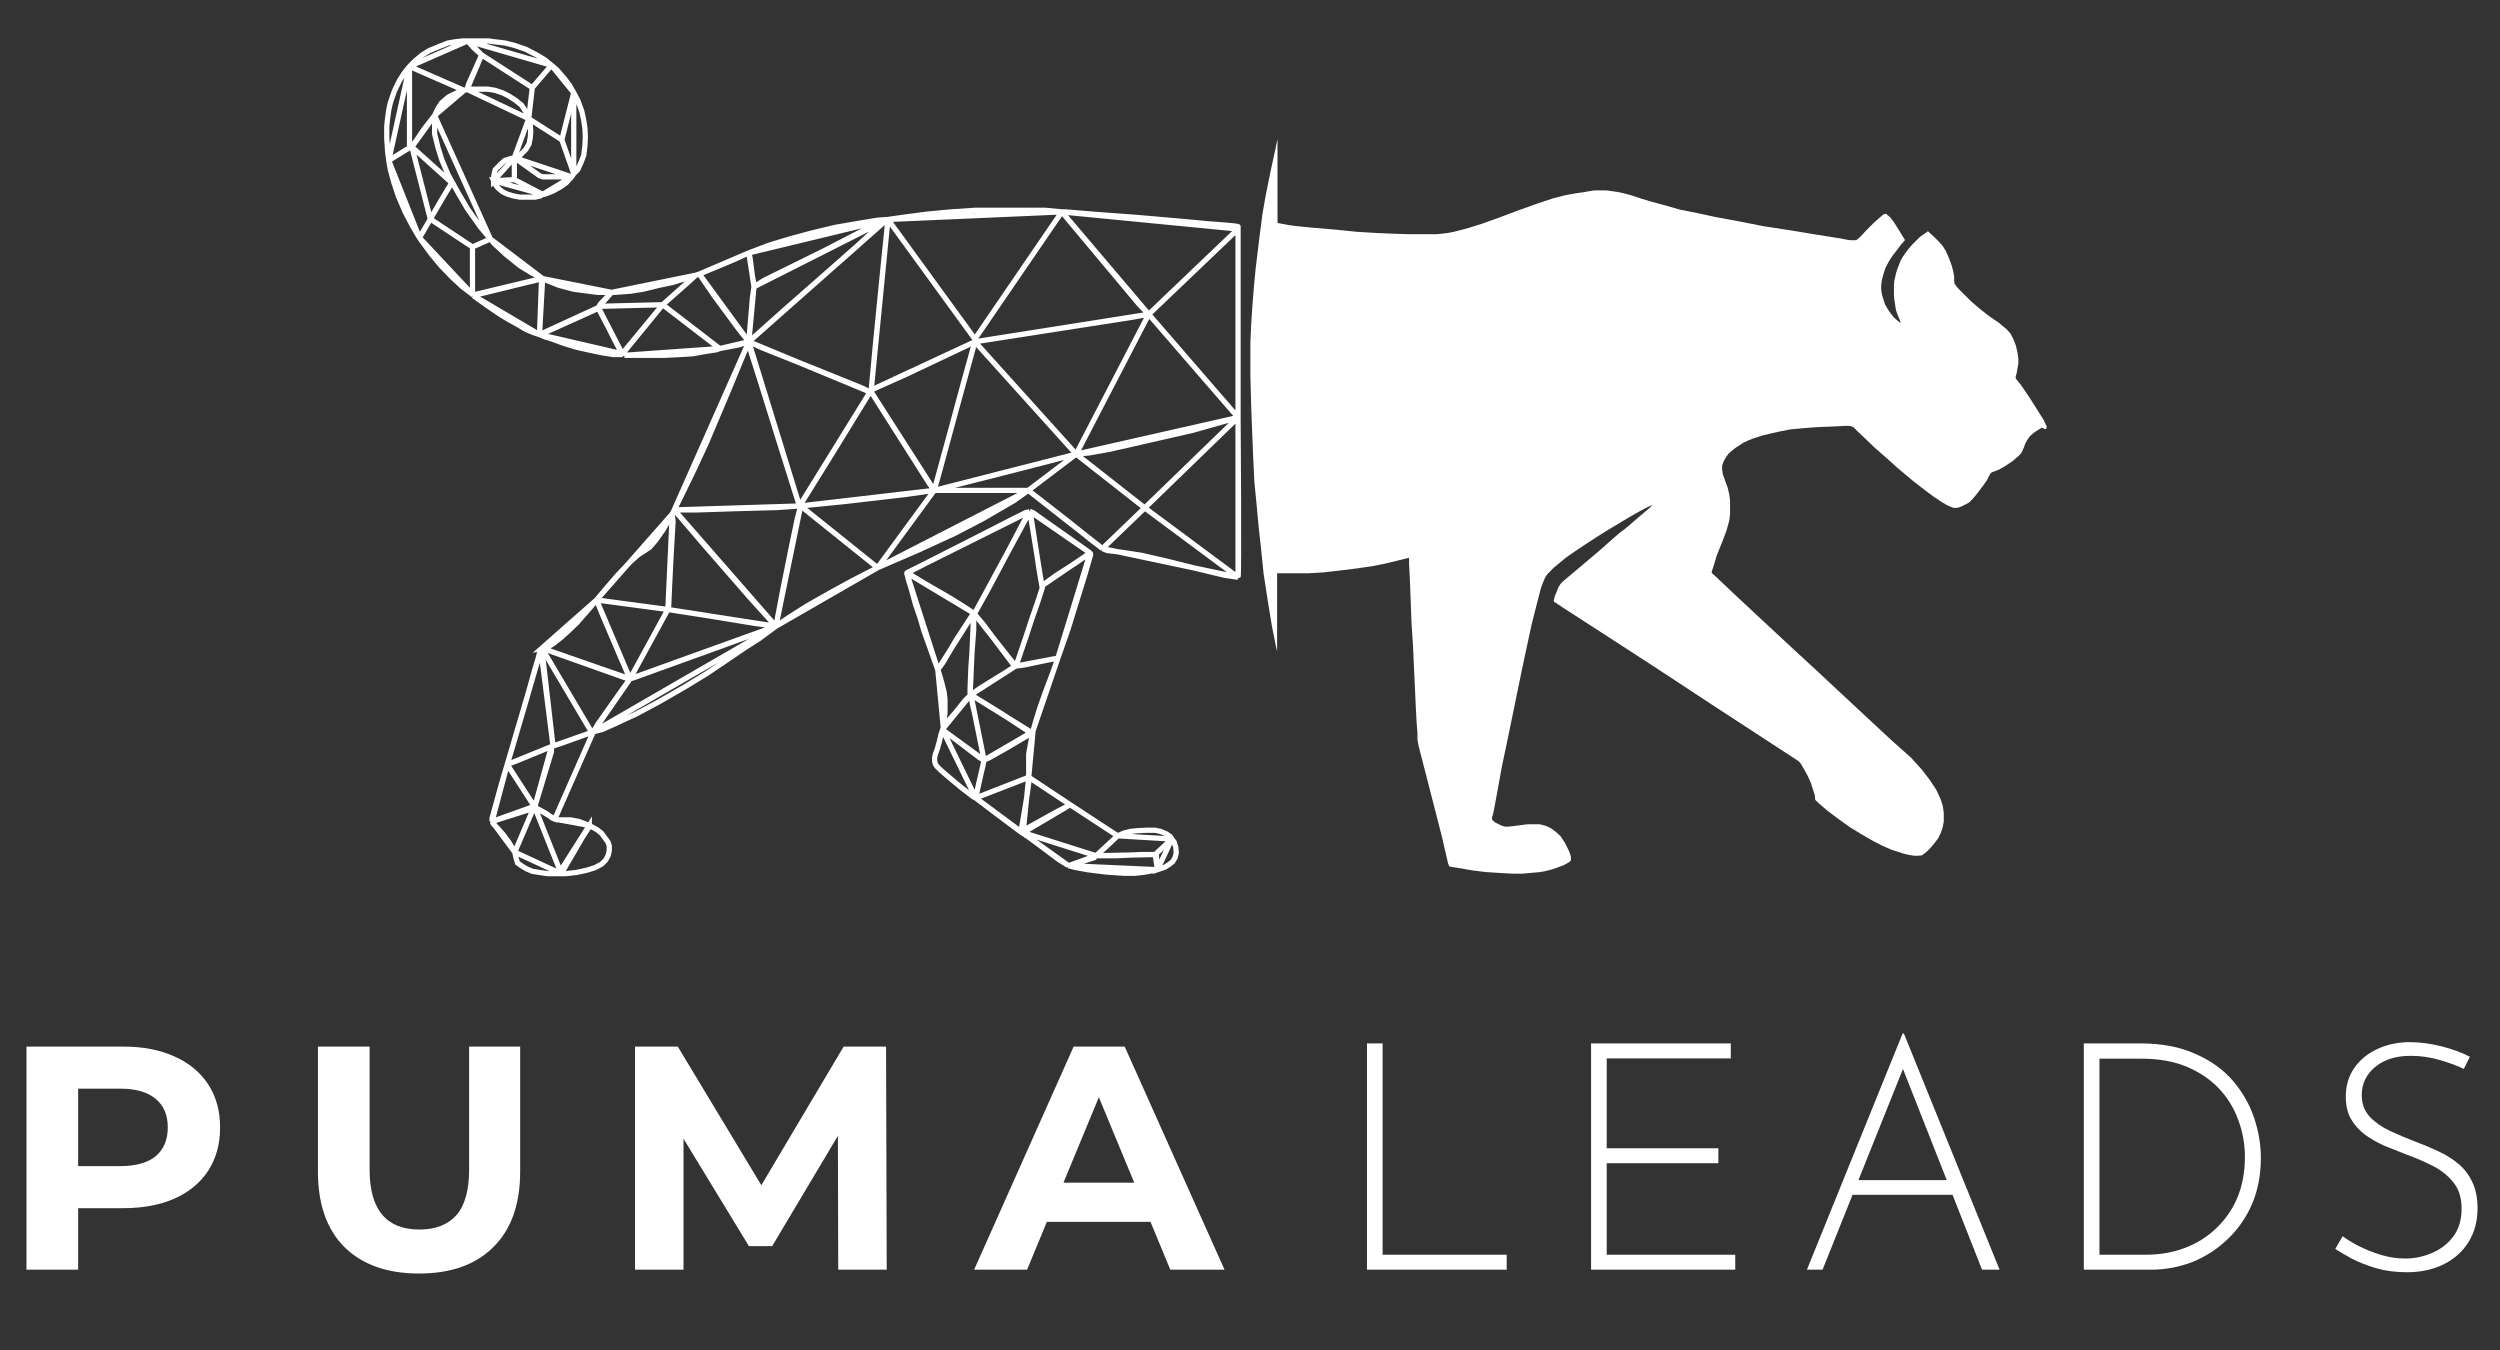 <svg width="287" height="155" viewBox="0 0 287 155" fill="none" xmlns="http://www.w3.org/2000/svg">
<rect x="0" y="0" width="287" height="155" fill="#333333" stroke="none"/>
<path d="M14.135 120.147C16.405 120.147 18.37 120.525 20.03 121.282C21.715 122.038 23.009 123.111 23.912 124.501C24.815 125.892 25.267 127.539 25.267 129.441C25.267 131.319 24.815 132.966 23.912 134.381C23.009 135.771 21.715 136.845 20.03 137.601C18.37 138.333 16.405 138.699 14.135 138.699H8.971V145.761H3.039V120.147H14.135ZM13.805 133.869C15.587 133.869 16.942 133.491 17.87 132.734C18.797 131.954 19.261 130.856 19.261 129.441C19.261 128.002 18.797 126.905 17.87 126.148C16.942 125.368 15.587 124.977 13.805 124.977H8.971V133.869H13.805ZM48.107 146.2C44.445 146.2 41.589 145.187 39.538 143.163C37.512 141.138 36.499 138.248 36.499 134.491V120.147H42.431V134.271C42.431 138.857 44.335 141.15 48.144 141.15C49.999 141.15 51.415 140.601 52.391 139.504C53.368 138.381 53.856 136.638 53.856 134.271V120.147H59.715V134.491C59.715 138.248 58.69 141.138 56.639 143.163C54.613 145.187 51.769 146.2 48.107 146.2ZM96.228 145.761L96.191 130.393L88.647 143.053H85.974L78.467 130.722V145.761H72.901V120.147H77.808L87.402 136.064L96.85 120.147H101.72L101.794 145.761H96.228ZM132.08 140.272H120.179L117.909 145.761H111.83L123.255 120.147H129.114L140.576 145.761H134.351L132.08 140.272ZM130.213 135.771L126.148 125.965L122.083 135.771H130.213Z" fill="white"/>
<path d="M156.93 119.781H158.724V144.041H172.969V145.761H156.93V119.781ZM182.656 119.781H198.695V121.501H184.451V131.82H197.267V133.539H184.451V144.041H199.208V145.761H182.656V119.781ZM207.434 145.761L218.42 118.647H218.566L229.552 145.761H227.538L217.981 121.501L219.226 120.806L209.229 145.761H207.434ZM212.744 135.479H224.279L224.792 137.162H212.305L212.744 135.479ZM239.222 145.761V119.781H245.631C248.144 119.781 250.281 120.184 252.039 120.989C253.82 121.769 255.261 122.806 256.36 124.099C257.458 125.392 258.264 126.807 258.777 128.344C259.289 129.88 259.546 131.405 259.546 132.917C259.546 134.893 259.203 136.674 258.52 138.26C257.836 139.821 256.896 141.162 255.701 142.285C254.529 143.407 253.186 144.272 251.673 144.883C250.158 145.468 248.56 145.761 246.876 145.761H239.222ZM241.017 144.041H246.4C247.961 144.041 249.426 143.785 250.794 143.273C252.161 142.76 253.357 142.017 254.382 141.041C255.432 140.065 256.25 138.894 256.836 137.528C257.422 136.137 257.715 134.564 257.715 132.808C257.715 131.319 257.458 129.905 256.946 128.563C256.457 127.197 255.713 125.99 254.712 124.941C253.71 123.891 252.478 123.063 251.013 122.452C249.549 121.842 247.84 121.538 245.887 121.538H241.017V144.041ZM282.847 122.709C282.09 122.343 281.163 122.001 280.064 121.684C278.966 121.367 277.867 121.208 276.768 121.208C275.059 121.208 273.692 121.636 272.667 122.489C271.642 123.342 271.129 124.416 271.129 125.709C271.129 126.685 271.422 127.502 272.008 128.161C272.594 128.795 273.363 129.343 274.315 129.807C275.267 130.246 276.28 130.673 277.354 131.088C278.208 131.405 279.051 131.758 279.881 132.149C280.735 132.54 281.504 133.015 282.188 133.576C282.871 134.137 283.408 134.832 283.799 135.662C284.214 136.491 284.422 137.516 284.422 138.735C284.422 140.174 284.079 141.455 283.396 142.577C282.713 143.675 281.76 144.529 280.54 145.139C279.319 145.749 277.904 146.054 276.292 146.054C274.998 146.054 273.814 145.895 272.74 145.578C271.69 145.26 270.763 144.895 269.957 144.48C269.176 144.041 268.553 143.675 268.09 143.382L268.932 141.919C269.468 142.309 270.116 142.699 270.873 143.09C271.654 143.48 272.496 143.81 273.399 144.078C274.302 144.346 275.206 144.48 276.109 144.48C277.158 144.48 278.172 144.272 279.149 143.858C280.149 143.444 280.967 142.822 281.602 141.992C282.261 141.138 282.591 140.065 282.591 138.772C282.591 137.528 282.285 136.528 281.675 135.771C281.065 134.991 280.284 134.356 279.332 133.869C278.38 133.381 277.366 132.942 276.292 132.551C275.462 132.234 274.632 131.905 273.802 131.564C272.972 131.198 272.215 130.77 271.532 130.283C270.848 129.771 270.299 129.16 269.884 128.453C269.493 127.746 269.298 126.892 269.298 125.892C269.298 124.648 269.615 123.562 270.25 122.635C270.885 121.709 271.739 120.989 272.814 120.477C273.912 119.94 275.157 119.66 276.549 119.635C277.769 119.635 279.002 119.793 280.247 120.111C281.516 120.428 282.615 120.831 283.543 121.318L282.847 122.709Z" fill="white"/>
<path d="M116.642 76.46L117.18 74.866L117.821 72.991L118.37 71.298L119.103 69.194L119.652 67.502L119.606 67.251M142.127 26.292L131.874 36.08L142.127 26.292ZM142.127 26.292V47.926V26.292ZM142.127 26.292C142.127 26.292 142.127 26.109 142.127 26.017C142.127 25.926 138.74 25.697 138.74 25.697L135.307 25.377L130.546 24.965L125.603 24.599L122.353 24.325H121.895L142.127 26.292ZM131.874 36.08L142.127 47.926L131.874 36.08ZM131.874 36.08L123.543 52.134L131.874 36.08ZM131.874 36.08L130.775 34.936L121.895 24.325L131.874 36.08ZM131.874 36.08L129.814 36.446L111.916 39.236L131.874 36.08ZM142.127 47.926C142.127 47.926 142.264 66.359 142.127 66.267V47.926ZM142.127 47.926L131.416 58.309L142.127 47.926ZM142.127 47.926L136.954 49.39L131.965 50.533L127.342 51.585L125.008 51.997L123.543 52.134L142.127 47.926ZM142.127 66.267L131.416 58.309L142.127 66.267ZM142.127 66.267L140.571 66.038L136.954 65.169L134.025 64.438L131.05 63.752L128.669 63.386L127.113 63.203L126.564 62.974L142.127 66.267ZM123.543 52.134L131.416 58.309L123.543 52.134ZM123.543 52.134L111.916 39.236L123.543 52.134ZM123.543 52.134L118.05 56.296L123.543 52.134ZM123.543 52.134L116.448 53.964L107.247 56.296L123.543 52.134ZM131.416 58.309L126.564 62.974L131.416 58.309ZM121.895 24.325L111.916 38.916L121.895 24.325ZM121.895 24.325L120.018 24.142H117.821H114.937H111.962L109.17 24.325L106.286 24.599L103.54 24.965L101.938 25.194L121.895 24.325ZM111.916 39.236V38.916V39.236ZM111.916 39.236L110.635 43.855L107.888 54.009L107.247 56.296L111.916 39.236ZM111.916 39.236L104.089 42.941L100.015 44.77L111.916 39.236ZM111.916 38.916L101.938 25.194L111.916 38.916ZM101.938 25.194L101.526 29.219L101.114 33.335L100.473 39.83L100.015 44.77L101.938 25.194ZM101.938 25.194L101.835 25.201L101.938 25.194ZM126.564 62.974L125.374 62.059L122.398 59.681L118.05 56.296L126.564 62.974ZM118.05 56.296H107.247H118.05ZM118.05 56.296L116.448 57.44L112.832 59.544L109.582 61.236L105.508 63.111L100.748 65.169L118.05 56.296ZM107.247 56.296L100.748 65.169L107.247 56.296ZM107.247 56.296L104.043 56.754L96.948 57.577L91.913 58.08L107.247 56.296ZM107.247 56.296L106.698 55.519L102.807 49.39L99.947 44.884L107.247 56.296ZM100.748 65.169L97.818 66.679L95.392 68.005L92.646 69.56L90.494 70.933L89.075 71.893L100.748 65.169ZM100.748 65.169L91.913 58.08L100.748 65.169ZM89.075 71.893L89.808 68.005L90.815 62.974L91.501 59.681L91.913 58.08L89.075 71.893ZM89.075 71.893L87.153 73.311L85.642 74.271L83.354 75.826L81.111 77.336L78.639 78.845L75.618 80.583L73.055 81.956L70.583 83.099L69.164 83.739L68.111 84.014L89.075 71.893ZM89.075 71.893L87.84 72.35L80.378 75.049L72.78 77.793L72.322 77.93L89.075 71.893ZM89.075 71.893L86.695 71.573L80.561 70.567L76.671 69.972L89.075 71.893ZM89.075 71.893L86.1 68.6L80.882 62.608L77.403 58.537L89.075 71.893ZM91.913 58.08L91.776 58.089L91.913 58.08ZM100.015 44.77L99.947 44.884L100.015 44.77ZM85.963 29.036L86.558 28.807L88.251 28.167L90.494 27.481L93.012 26.795L95.85 26.109L98.23 25.697L100.702 25.285L101.835 25.201L85.963 29.036ZM85.963 29.036L86.1 29.585L86.237 30.591L86.375 31.689L86.558 32.649V32.924L85.963 29.036ZM85.963 29.036L84.132 29.859L82.163 30.683L80.287 31.46L85.963 29.036ZM86.558 32.924L87.702 32.192L90.952 30.591L94.751 28.716L100.839 25.56L101.835 25.201L86.558 32.924ZM86.558 32.924L86.375 34.25L86.1 37.498L85.963 39.236L86.558 32.924ZM101.835 25.201L100.473 26.337L98.23 28.396L95.163 31.094L89.853 35.76L85.963 39.236L101.835 25.201ZM85.963 39.236L84.773 37.726L82.072 34.067L80.287 31.46L85.963 39.236ZM85.963 39.236L84.773 39.602L82.621 40.013L85.963 39.236ZM85.963 39.236L85.413 40.516L83.674 44.724L81.065 50.899L79.6 54.055L78.09 57.165L77.403 58.537L85.963 39.236ZM85.963 39.236V39.602L87.382 44.084L89.853 51.997L91.776 58.089L85.963 39.236ZM85.963 39.236L87.473 39.922L92.051 41.751L98.962 44.541L99.878 44.999L85.963 39.236ZM80.287 31.46L79.875 31.593L80.287 31.46ZM49.893 13.256V14.4V15.36L50.259 16.869L50.717 18.333L51.45 20.071L52.64 22.221L53.692 24.005L55.157 26.063L56.296 27.435L49.893 13.256ZM49.893 13.256L50.259 12.479L50.717 11.793L51.45 11.152L52.456 10.649L53.281 10.375L49.893 13.256ZM49.893 13.256L48.657 14.857L47.284 16.869L49.893 13.256ZM53.281 10.375L53.612 10.264L53.281 10.375ZM53.281 10.375L47.01 7.63L53.281 10.375ZM60.696 13.622L60.375 12.845L59.872 12.067L59.185 11.518L58.407 11.015L57.675 10.649L56.851 10.375L56.027 10.237H55.157H54.242H53.692L53.612 10.264L60.696 13.622ZM60.696 13.622L60.879 14.4L60.925 15.086L60.879 15.772L60.742 16.504L60.375 17.144L59.689 17.83L59.048 18.104L60.696 13.622ZM60.696 13.622L64.495 16.046L60.696 13.622ZM60.696 13.622L61.108 10.054L60.696 13.622ZM59.048 18.104L58.499 18.242L57.949 18.425L57.537 18.791L57.125 19.202L56.851 19.477L56.759 19.843L56.668 20.3V20.757L59.048 18.104ZM59.048 18.104V20.62V18.104ZM59.048 18.104L59.689 18.562L61.932 20.163L62.298 20.3H64.266H65.639L59.048 18.104ZM56.668 20.757L56.851 21.169L57.125 21.535L57.537 21.901L57.812 22.084L58.316 22.312L58.956 22.495L59.689 22.633H60.375H60.925H61.428L62.023 22.495L62.298 22.312L56.668 20.757ZM56.668 20.757L59.048 20.62L56.668 20.757ZM62.298 22.312L59.048 20.62L62.298 22.312ZM62.298 22.312H62.435L62.756 22.221L63.534 21.901L64.358 21.443L64.999 20.986L65.639 20.3L62.298 22.312ZM65.639 20.3L65.868 19.934L65.639 20.3ZM65.868 19.934L64.495 16.046L65.868 19.934ZM65.868 19.934L66.326 19.477L66.738 18.562L67.013 17.83L67.15 16.732L67.196 15.68L67.15 14.72L67.013 13.805L66.784 12.753L66.326 11.518L65.868 10.649V19.934ZM64.495 16.046L65.868 10.649L64.495 16.046ZM65.868 10.649L65.365 9.78L64.815 9.048L63.992 8.088L63.488 7.63L63.305 7.493L65.868 10.649ZM63.305 7.493L61.108 10.054L63.305 7.493ZM63.305 7.493L62.527 6.853L61.611 6.304L60.375 5.664L59.048 5.206L57.949 4.932L56.759 4.794L56.118 4.703H55.157H53.921H53.692L63.305 7.493ZM61.108 10.054L55.294 6.304L61.108 10.054ZM55.294 6.304L53.784 9.689L53.612 10.264L55.294 6.304ZM55.294 6.304L54.379 5.481L53.692 4.703L55.294 6.304ZM53.692 4.703H53.097L52.273 4.794L51.45 4.932L50.397 5.343L49.298 5.801L48.474 6.304L47.65 6.99L47.01 7.63L53.692 4.703ZM47.01 7.63V16.961V7.63ZM47.01 7.63L46.46 8.316L45.865 9.231L45.27 10.466L44.812 11.793L44.629 12.616L44.492 13.622L44.4 14.491V15.863L44.492 17.327L44.629 18.425L47.01 7.63ZM47.01 16.961L47.284 16.869L47.01 16.961ZM47.01 16.961L44.629 18.425L47.01 16.961ZM47.284 16.869L50.946 20.163L51.861 20.986L50.809 22.724L49.402 25.148L47.284 16.869ZM48.154 27.298L47.376 25.971L46.506 24.325L45.728 22.495L45.224 20.986L44.812 19.477L44.629 18.425L48.154 27.298ZM48.154 27.298L49.402 25.148L48.154 27.298ZM48.154 27.298L48.383 27.618L49.527 29.173L50.626 30.5L51.953 31.872L53.097 32.924L54.242 33.793L48.154 27.298ZM49.402 25.148L54.242 28.35L49.402 25.148ZM54.242 28.35L56.296 27.435L54.242 28.35ZM54.242 28.35V33.793V28.35ZM56.296 27.435L56.714 27.938L58.041 29.173L59.689 30.5L61.108 31.369L62.298 31.982L56.296 27.435ZM54.242 33.793L54.333 33.93L54.242 33.793ZM54.333 33.93L54.608 33.793L61.657 32.1L62.298 31.982L54.333 33.93ZM54.333 33.93L54.699 34.204L56.118 35.211L57.4 36.08L58.453 36.72L59.46 37.269L60.375 37.818L61.245 38.184L61.932 38.412L54.333 33.93ZM62.298 31.982L62.527 32.1L64.129 32.741L65.822 33.198L67.562 33.427L68.615 33.564H70.217L62.298 31.982ZM62.298 31.982L62.16 32.329L61.932 38.412L62.298 31.982ZM61.932 38.412L62.527 38.184L68.615 35.439L68.695 35.302L61.932 38.412ZM61.932 38.412C62.206 38.534 62.783 38.778 62.893 38.778C63.003 38.778 64.159 39.205 64.724 39.419L66.234 39.876L67.882 40.242L69.21 40.516L70.4 40.699H71.315L71.43 40.608L61.932 38.412ZM70.217 33.564H70.537L72.368 33.427L73.833 33.198L75.71 32.741L77.22 32.421L78.868 31.918L79.875 31.593L70.217 33.564ZM70.217 33.564L68.935 34.891L68.775 35.165L70.217 33.564ZM68.775 35.165L76.076 34.982L68.775 35.165ZM68.775 35.165L68.695 35.302L68.775 35.165ZM76.076 34.982L71.544 40.516L71.43 40.608L76.076 34.982ZM76.076 34.982L82.621 40.013L76.076 34.982ZM76.076 34.982L79.234 32.192L79.875 31.593L76.076 34.982ZM71.43 40.608L71.086 40.013L70.674 39.236L69.85 37.589L68.935 35.851L68.695 35.302L71.43 40.608ZM71.681 40.791H72.826H75.114H76.213L78.09 40.699L79.555 40.608L80.79 40.379L82.255 40.15L82.621 40.013L71.681 40.791ZM77.174 58.995L76.121 60.824L75.206 62.105L74.565 62.837L74.016 63.203L73.238 63.706L72.368 64.483L70.858 66.084L69.439 67.731L68.481 68.874L77.174 58.995ZM77.174 58.995L77.403 58.537L77.174 58.995ZM77.174 58.995L77.266 59.864L77.037 63.797L76.854 67.502L76.762 69.652L76.671 69.972L77.174 58.995ZM62.206 74.409C62.48 74.349 62.614 74.313 62.893 74.271L63.488 73.906L64.358 73.219L65.182 72.488L66.189 71.527L67.791 69.698L68.481 68.874L62.206 74.409ZM62.206 74.409L67.928 84.079L62.206 74.409ZM62.206 74.409C62.092 74.5 62.092 74.614 62.092 74.614L62.206 74.409ZM62.206 74.409L71.727 77.793L72.322 77.93L62.206 74.409ZM56.485 94.305V93.939L57.629 89.777L58.229 87.764L56.485 94.305ZM56.485 94.305L56.668 94.625L57.125 95.082L57.766 95.814L58.407 96.683L58.773 97.278L59.094 97.827L56.485 94.305ZM56.485 94.305L60.97 92.887L61.337 92.567L56.485 94.305ZM59.094 97.827L59.231 98.467L59.414 99.062L59.918 99.428L60.467 99.748L61.108 100.022L61.932 100.159L62.893 100.297H63.946H64.426L59.094 97.827ZM59.094 97.827L61.337 92.567L59.094 97.827ZM67.653 94.762L68.569 95.265L69.072 95.677L69.439 96.18L69.805 96.683L69.942 97.095V97.689L69.805 98.238L69.53 98.742L69.072 99.199L68.294 99.611L67.424 99.885L66.189 100.159L64.907 100.297H64.426L67.653 94.762ZM67.653 94.762L66.463 94.305L65.502 94.122H64.77H63.946L63.694 94.031L67.653 94.762ZM67.653 94.762V94.9L64.317 100.022L67.653 94.762ZM61.382 92.658L62.71 93.39L63.442 93.939L63.694 94.031L61.382 92.658ZM61.382 92.658L64.317 100.022L61.382 92.658ZM61.382 92.658L63.305 86.301V85.706L61.382 92.658ZM64.426 100.297L64.317 100.022L64.426 100.297ZM61.337 92.567L58.229 87.764L61.337 92.567ZM58.229 87.764L58.911 85.477L60.421 80.355L61.428 76.741L61.749 75.689L61.977 74.82L62.092 74.614L58.229 87.764ZM58.229 87.764L59.414 87.307L63.305 85.706L58.229 87.764ZM63.305 85.706L63.488 85.645L63.305 85.706ZM68.111 84.014L66.372 87.947L63.694 94.031L68.111 84.014ZM68.111 84.014L67.928 84.079L68.111 84.014ZM68.111 84.014L68.66 83.099L71.178 79.531L72.322 77.93L68.111 84.014ZM67.928 84.079L64.541 85.294L63.488 85.645L67.928 84.079ZM62.092 74.614L62.344 75.689L62.618 78.068L63.488 85.645L62.092 74.614ZM72.322 77.93L71.407 75.826L69.164 70.567L68.481 68.874L72.322 77.93ZM72.322 77.93L76.671 69.972L72.322 77.93ZM68.481 68.874L76.671 69.972L68.481 68.874ZM77.403 58.537H80.058L84.223 58.4L89.213 58.263L91.776 58.089L77.403 58.537ZM91.776 58.089L91.913 57.897L95.438 52.225L98.779 46.782L99.878 44.999L91.776 58.089ZM99.878 44.999L99.947 44.884L99.878 44.999ZM125.145 63.477L120.018 59.864L118.599 58.858L118.233 58.711L125.145 63.477ZM125.145 63.477C125.282 63.569 125.145 63.889 125.145 63.889L124.55 65.947L122.582 72.305L121.445 75.552L125.145 63.477ZM125.145 63.477L123.497 64.621L121.208 66.084L119.606 67.251L125.145 63.477ZM118.599 83.876L118.92 82.733L119.377 81.269L119.972 79.577L120.934 77.016L121.445 75.552L118.599 83.876ZM118.599 83.876L118.37 85.02L118.096 86.575V87.261V88.633V89.228L118.599 83.876ZM118.599 83.876L118.416 84.082L118.599 83.876ZM117.684 95.814L119.194 96.912L121.575 98.696L122.673 99.382L117.684 95.814ZM117.684 95.814L117.455 95.586L117.684 95.814ZM117.684 95.814L117.363 95.631L116.86 95.265L114.48 93.482L112.008 91.606L117.684 95.814ZM122.673 99.382H123.222L124.184 98.924L125.603 98.467L125.831 98.238L122.673 99.382ZM122.673 99.382L123.36 99.565L124.824 99.839L127.022 100.114L129.036 100.251H130.317L131.462 100.114L132.881 99.839L122.673 99.382ZM125.831 98.238L117.455 95.586L125.831 98.238ZM125.831 98.238L127.296 96.912L128.303 95.951L125.831 98.238ZM125.831 98.238H128.12L131.004 98.101H132.606L125.831 98.238ZM117.455 95.586L117.226 95.357L117.684 92.658L117.958 90.966L118.096 89.868V89.228L117.455 95.586ZM117.455 95.586L117.821 95.128L121.117 93.299L122.856 92.384L117.455 95.586ZM122.856 92.384L128.303 95.951L122.856 92.384ZM122.856 92.384L118.096 89.228L122.856 92.384ZM128.303 95.951L129.036 95.631L129.768 95.448L130.638 95.357L131.69 95.311H132.606L133.247 95.448L133.888 95.723L134.345 96.043L134.528 96.317L128.303 95.951ZM132.881 99.839L132.743 98.101H132.606L132.881 99.839ZM132.881 99.839L133.705 99.565L134.208 99.245L134.62 98.924L134.895 98.467L135.032 97.918L134.986 97.278L134.803 96.683L134.528 96.317L132.881 99.839ZM134.528 96.317L132.606 98.101L134.528 96.317ZM118.096 89.228L117.684 89.411L115.899 90.097L112.008 91.606L118.096 89.228ZM112.008 91.606L112.374 89.868L112.832 87.947L112.969 87.261L112.008 91.606ZM112.008 91.606L111.733 91.469L110.36 90.417L108.666 88.999L107.934 88.359L107.568 87.993L107.385 87.719L107.293 87.353V86.987L107.385 86.575L107.614 85.935L107.842 85.111L108.026 84.334L108.209 83.785L112.008 91.606ZM112.969 87.261L113.564 86.987L115.441 85.935L118.233 84.288L118.416 84.082L112.969 87.261ZM112.969 87.261C112.603 85.401 111.852 81.635 111.779 81.452C111.706 81.269 111.535 80.248 111.459 79.76L112.969 87.261ZM112.969 87.261L112.466 86.987L109.765 84.928L108.209 83.785L112.969 87.261ZM118.416 84.082L118.096 83.968L115.029 81.956L111.459 79.76L118.416 84.082ZM111.459 79.76L112.42 79.074L113.885 78.159L115.532 77.153L116.585 76.467L111.459 79.76ZM111.459 79.76L111.367 79.852L111.459 79.76ZM108.209 83.785L108.3 83.602L108.209 83.785ZM116.585 76.467L116.265 76.192L114.434 73.768L112.786 71.573L111.857 70.475L116.585 76.467ZM116.585 76.467L116.642 76.46L116.585 76.467ZM121.445 75.552L120.247 75.781L118.92 76.055L117.638 76.33L116.642 76.46L121.445 75.552ZM111.779 70.384V72.305L111.459 76.65L111.367 79.074V79.852L111.779 70.384ZM111.779 70.384L109.811 73.402L108.254 76.055L107.659 76.879L111.779 70.384ZM111.779 70.384L110.726 69.698L109.124 68.691L106.195 66.999C106.195 66.999 104.547 65.993 104.318 65.856C104.089 65.718 104.089 65.764 104.089 65.764L111.779 70.384ZM111.779 70.384L111.857 70.475L111.779 70.384ZM111.367 79.852L110.818 80.4L109.673 81.818L108.529 83.145L108.3 83.602L111.367 79.852ZM108.3 83.602L108.483 81.772V80.949V80.309L108.392 79.486L108.117 78.388L107.842 77.427L107.659 76.879L108.3 83.602ZM107.659 76.879L107.293 75.872L106.652 74.043L106.103 72.533L105.6 70.841L105.096 69.377L104.638 67.685L104.318 66.679L104.089 65.764L107.659 76.879ZM104.089 65.764L104.501 65.581L106.561 64.529L112.237 61.648L116.082 59.681C116.082 59.681 118.142 58.638 118.142 58.675C118.142 58.711 118.233 58.711 118.233 58.711L104.089 65.764ZM111.857 70.475L112.466 69.377L113.335 67.822L114.434 65.764L115.258 64.209L116.402 62.059L117.546 59.864L118.233 58.711L111.857 70.475ZM118.233 58.711L118.37 59.406L118.691 61.465L119.011 63.523L119.286 65.398L119.561 66.999L119.606 67.251L118.233 58.711Z" stroke="white" stroke-width="0.6"/>
<path d="M146.658 25.606V17.51V15.955L146.429 17.052L145.834 19.797L145.239 22.77L144.918 24.645L144.552 27.481L144.14 30.911L143.957 32.832L143.774 35.119L143.636 37.223L143.545 39.373V41.34V43.123L143.636 46.645L143.728 49.024L143.865 52.454L144.003 55.336L144.232 57.668L144.506 60.641L144.735 62.654L145.055 65.81L145.605 69.377L146.017 71.893L146.474 74.18L146.612 74.775V70.384V65.81H148.077H150.228L151.876 65.718L153.478 65.535L155.721 65.261L157.597 64.987L158.971 64.712L160.298 64.392L161.763 64.026V64.712L161.854 66.542L161.946 68.92L162.037 71.436L162.221 74.271L162.312 76.33L162.449 79.303L162.541 81.315L162.632 83.007L162.724 84.197V84.928L162.861 85.66L163.639 88.679L164.967 93.847L165.562 96.18L165.928 97.781L166.249 99.153L166.386 99.473L167.21 99.611L169.087 99.931L170.597 100.114L172.016 100.205L173.618 100.297H174.717L175.815 100.205L176.777 100.114L177.326 100.022L178.058 99.839L178.745 99.611L179.477 99.336L180.072 99.016L180.301 98.833L180.347 98.696V98.467L180.301 98.193L180.118 97.69L179.66 96.775L179.157 95.997L178.607 95.494L178.058 95.082L177.463 94.808L176.777 94.625H176.09H175.358L174.991 94.671L174.305 94.762L173.572 94.854L173.069 94.9H172.794L172.611 94.854L172.336 94.762L171.97 94.579L171.604 94.396L171.467 94.259C171.421 94.229 171.329 94.159 171.329 94.122C171.329 94.085 171.299 94.015 171.284 93.985V93.802L171.375 93.573L171.467 93.162L171.558 92.704L172.428 87.947L173.206 84.242L174.717 76.879L175.815 71.756L176.639 68.508L176.914 67.456L177.234 66.633L177.417 66.221L177.692 65.856L178.379 65.169L179.752 64.026L180.805 63.294L181.903 62.562L183.231 61.693L184.466 60.916L186.069 59.955L187.213 59.269L188.266 58.675L189.044 58.263L189.73 57.943L189.318 58.354L188.128 59.361C187.503 59.91 186.233 61.007 186.16 61.007C186.087 61.007 184.512 62.41 183.734 63.111L180.484 65.856L179.34 66.816L179.111 67.091L178.882 67.456L178.699 67.96L178.516 68.371L178.424 68.691L178.379 68.92V69.011L178.424 69.103L178.653 69.24L179.477 69.789L184.787 73.219L190.005 76.604L196.825 81.087L203.417 85.386L206.3 87.261L206.484 87.398L206.621 87.536L206.758 87.719L206.895 87.947L207.033 88.176L207.536 89.091L207.902 89.914L208.086 90.509L208.223 90.92L208.314 91.195L208.36 91.469V91.652L208.406 91.835L208.498 91.927L208.726 92.155L209.733 93.024L210.878 93.893L212.343 94.945L213.533 95.677L214.952 96.5L216.004 97.049L217.149 97.552L217.881 97.781L218.568 98.01L219.163 98.147L219.758 98.238H220.216L220.628 98.193L220.765 98.101L220.948 97.964L221.223 97.735L221.635 97.324L222.092 96.775L222.504 96.226L222.779 95.677L223.008 95.037L223.145 94.305V93.893V93.344L223.099 92.978L223.008 92.43L222.779 91.744L222.275 90.646L221.543 89.548L220.673 88.405L219.392 86.987L217.286 85.112L215.409 83.373L212.709 80.858L208.589 77.016L205.614 74.271L201.677 70.612L198.885 68.005L197.054 66.267L196.688 65.947L196.551 65.81L196.505 65.718V65.627L196.551 65.49L196.734 64.941L197.054 63.843L197.787 62.014L198.199 60.916L198.519 59.772L198.61 59.086V58.446V57.44L198.519 56.754L198.336 55.976L198.015 55.107L197.787 54.467L197.695 53.872V53.506L197.741 53.323L197.878 52.957L198.107 52.546L198.427 52.088L198.839 51.722L199.251 51.402L200.167 50.807L200.762 50.533L201.357 50.304L202.364 49.984L203.508 49.71L204.561 49.481L205.522 49.298L205.98 49.252L206.987 49.161L208.086 49.069L208.91 49.024L210.054 48.978L211.061 48.932L211.885 48.886H212.251L212.526 48.932L212.8 49.069L213.258 49.527L214.128 50.35L215.272 51.448L216.691 52.683L217.744 53.643L219.712 55.29L221.314 56.525L222.001 57.028L222.962 57.668L223.511 57.989L223.832 58.126L224.152 58.263L224.335 58.309H224.564L224.839 58.263L225.205 58.126L225.663 57.897L226.075 57.668L226.395 57.348L226.899 56.754L227.631 55.793L228.089 55.153L228.363 54.604L228.501 54.375L228.638 54.238L228.867 54.146L229.141 54.055L229.553 53.872L230.194 53.506L231.018 52.957L231.705 52.363L232.025 52.042L232.162 51.768L232.346 51.356L232.529 50.853L232.803 50.396L233.078 50.03L233.444 49.71L233.765 49.481L233.993 49.344L234.222 49.207L234.405 49.115H234.497L234.634 49.207L234.68 49.252H234.726H234.817L234.909 49.207L234.955 49.115V49.024V48.932L234.909 48.841L234.863 48.749L234.726 48.475L234.634 48.246L233.078 45.776L232.025 44.221L231.43 43.489L231.384 43.261L231.43 43.123L231.522 42.803L231.613 42.254L231.705 41.751V41.157L231.613 40.516L231.43 39.693L231.11 38.87L230.789 38.275L230.377 37.818L229.508 37.086L228.317 36.263L227.265 35.439L226.303 34.616L225.434 33.747L224.839 33.152L224.564 32.832L224.381 32.558L224.335 32.238V31.735L224.244 31.186L224.061 30.5L223.74 29.631L223.374 28.807L223.008 28.213L222.504 27.664L222.001 27.161L221.497 26.703C221.497 26.703 221.406 26.612 221.36 26.566C221.314 26.52 221.177 26.657 221.177 26.657L220.856 26.886L220.444 27.161L219.987 27.618L219.483 28.121L219.025 28.67L218.751 29.036L218.43 29.493L218.202 29.905L218.018 30.362L217.79 30.957L217.652 31.414L217.561 31.826L217.469 32.238L217.423 32.695V33.061V33.427V33.884L217.469 34.387L217.561 34.982L217.652 35.577L217.79 35.988L217.973 36.446L218.11 36.766L218.202 37.086L217.835 36.812L217.423 36.446L217.057 35.988L216.691 35.439L216.416 34.982L216.233 34.433L216.05 33.839L215.959 33.244V32.695L216.05 32.1L216.233 31.414L216.462 30.728L216.874 29.951L217.332 29.265L217.835 28.624L218.202 28.121L218.522 27.755L218.659 27.618V27.481L218.476 27.206L217.835 26.154L217.332 25.377L217.011 24.965L216.691 24.691L216.554 24.554H216.462H216.371L216.188 24.645L215.913 24.874L215.18 25.514L214.219 26.475L213.762 26.978L213.441 27.298L213.212 27.481L213.121 27.572H212.983H212.709H212.388L212.068 27.527L211.381 27.389L208.223 26.886L205.751 26.475L202.455 25.971L200.167 25.514L196.963 24.919L194.857 24.462L192.797 24.05L190.875 23.502L189.364 23.09L188.311 22.77L187.213 22.404L186.343 22.175L185.702 22.038L185.062 21.947L184.421 21.855H183.734H183.459H183.139C183.102 21.855 182.849 21.886 182.727 21.901L182.452 21.947L181.674 22.084L180.988 22.175L179.706 22.404L178.287 22.77L176.502 23.364L174.076 24.233L172.016 25.011L170.094 25.697L168.629 26.154L167.805 26.383L166.889 26.612L166.203 26.749L165.425 26.84L164.875 26.886H164.051H163.411H162.861H161.809L160.206 26.84L158.055 26.749L155.766 26.612L153.524 26.383L150.869 26.154L148.946 25.971L147.893 25.834L147.207 25.697L146.658 25.606Z" fill="white"/>
</svg>
